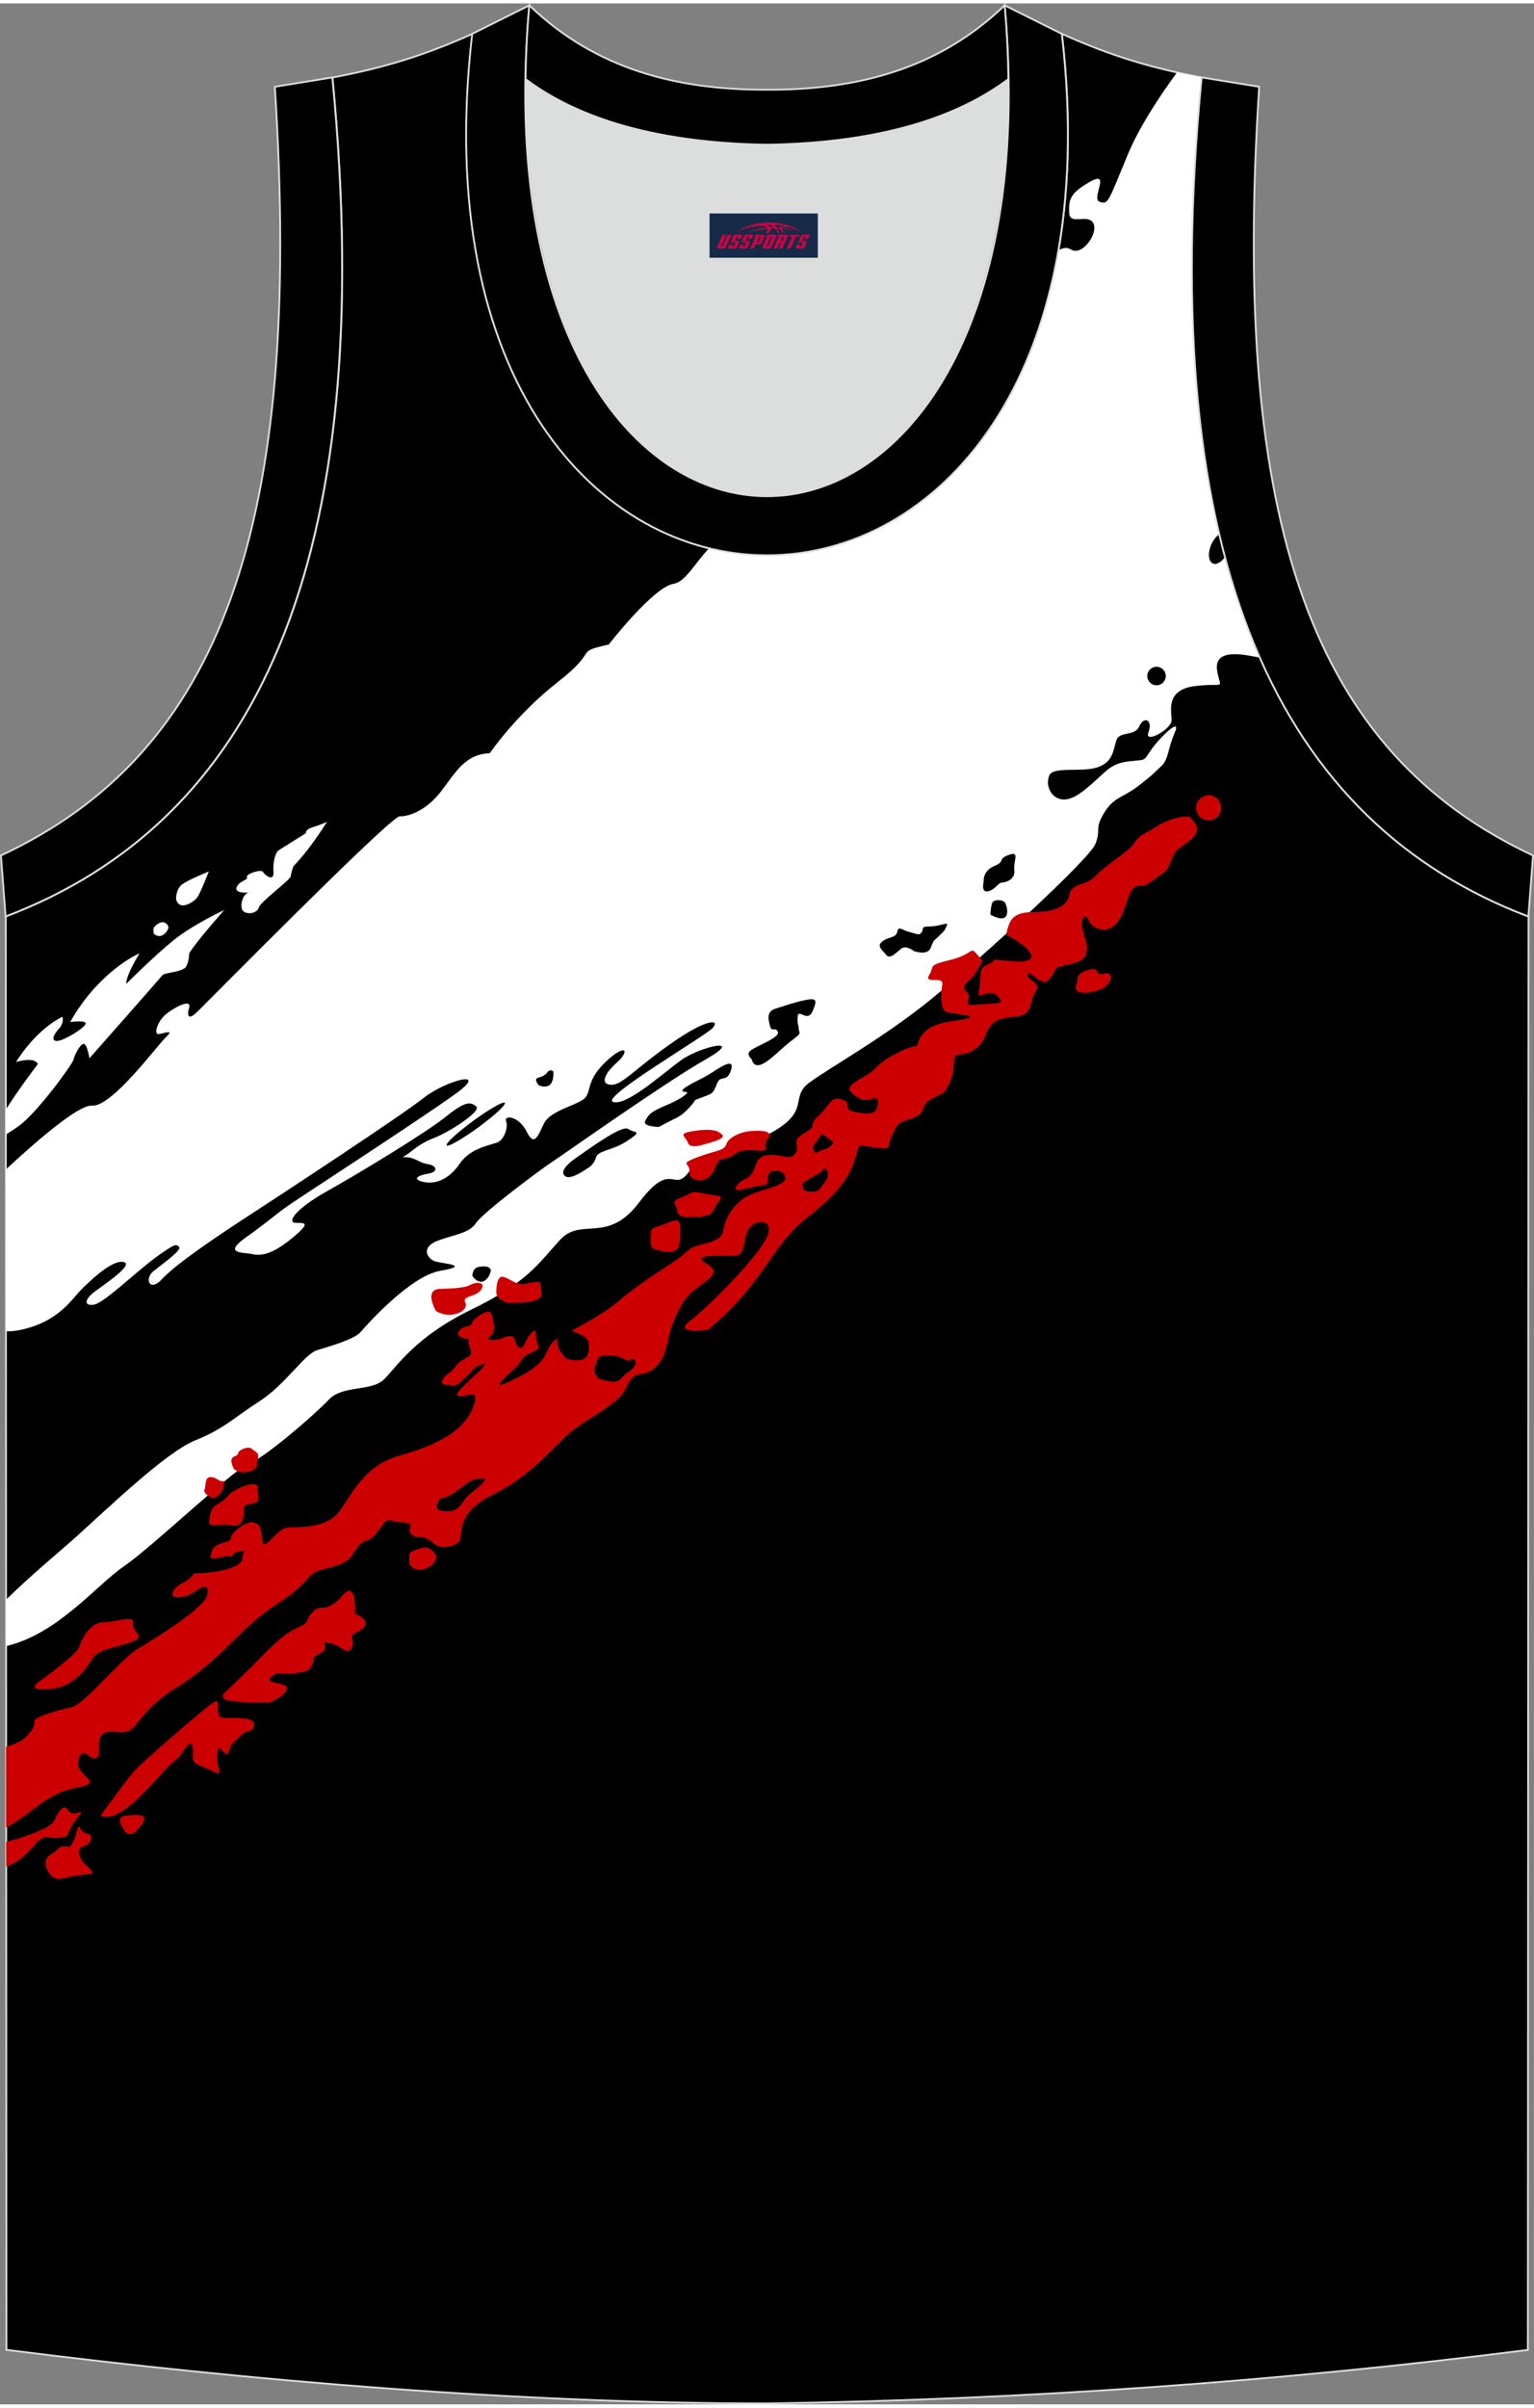 <?xml version="1.0" encoding="utf-8"?>
<!-- Generator: Adobe Illustrator 24.0.1, SVG Export Plug-In . SVG Version: 6.00 Build 0)  -->
<svg xmlns="http://www.w3.org/2000/svg" xmlns:xlink="http://www.w3.org/1999/xlink" version="1.1" id="图层_1" x="0px" y="0px" width="338.74px" height="531.5px" viewBox="0 0 340.03 532.01" enable-background="new 0 0 340.03 532.01" xml:space="preserve">
<rect x="0" y="0" width="340.03" height="532.01" fill="#808080" stroke="none"/>
<g>
	<path fill-rule="evenodd" clip-rule="evenodd" stroke="#DCDDDD" stroke-width="0.4" stroke-miterlimit="22.926" d="M170.07,531.81   c57.55-0.83,113.68-4.88,168.6-11.86l0.14-317.61c-54.7-20.78-82.92-77.27-72.42-185.92h0.02c-10.68-2-19.8-4.62-31.02-9.67   c17.85,154.06-148.54,154.06-130.69,0c-11.22,5.04-20.33,7.67-31.02,9.67h0.02c10.5,108.64-17.72,165.11-72.42,185.9l0.14,317.61   C55.89,526.86,115.18,531.81,170.07,531.81z"/>
	<g>
		<path fill-rule="evenodd" clip-rule="evenodd" fill="#FFFFFF" d="M55.14,197.02c0,0-3.31,0.29-2.68-1.2    c0.63-1.48,2.62-1.54,2.28-2.23c-0.34-0.68,3.14-1.83,3.54-1.14c0.4,0.68,2.51,2.34,2.34,0c-0.17-2.34,0.46-4.34,1.14-4.79    c0.68-0.46,6.1-3.82,6.1-3.82s-0.43-0.74,1.65-1.37c2.08-0.63,2.97-1.14,2.97-1.14s-3.51,5.82-7.45,9.87c0,0-0.51,1.48-0.6,2.25    c-0.09,0.77-6.76,5.68-7.05,6.85c-0.28,1.17-2.14,1.68-3.31,0.97C52.91,200.56,53.71,197.25,55.14,197.02z"/>
		<path fill-rule="evenodd" clip-rule="evenodd" fill="#FFFFFF" d="M39.02,198.48c0,0-0.06-2.14,1.25-3.19    c1.31-1.06,6.02-2.94,6.02-2.94s-1.91,4.88-2.57,5.76C43.07,198.99,39.79,201.36,39.02,198.48z"/>
		<path fill-rule="evenodd" clip-rule="evenodd" fill="#FFFFFF" d="M34.1,206.14c0,0-0.21-0.9,0.03-1.38    c0.24-0.48,1.3-1.2,1.93-1.18c0.63,0.01,1.36,0.67,1.27,1.3C37.23,205.49,35.79,207.63,34.1,206.14z"/>
		<path fill-rule="evenodd" clip-rule="evenodd" fill="#FFFFFF" d="M27.97,217.26c0,0,6.39-6.39,10.67-9.81    c4.28-3.42,11.07-6.56,11.07-6.56s-6.05,6.79-7.76,9.58c0,0-0.03,1.77-0.71,2.97c-0.68,1.2-4.79,1.31-5.22,1.88    c-0.43,0.57-16.2,18.43-16.2,18.43s-0.51-3.31-1.31-3.19c-0.8,0.11-1.97,2.4-2.2,3.45c-0.23,1.06-8.02,11.72-12.01,14.63    c-1.22,0.89-2.21,1.53-2.99,1.97l0-5.52c2.87-4.6,7.08-10.05,7.07-10.06c-0.71-1.74-4.82-0.46-4.82-0.46s4.11-6.99,10.3-10.04    c0,0,0.43,1.37-0.86,2.74c-1.28,1.37-1.71,2.77-0.2,2.62c1.51-0.14,5.79-2.77,6.16-3.74s-3.39-0.43-3.39-0.43s2.4-4.76,7.13-9.33    c4.74-4.56,8.22-5.88,8.22-5.88S27.94,215.27,27.97,217.26z"/>
		<path fill-rule="evenodd" clip-rule="evenodd" fill="#FFFFFF" d="M1.3,258.38c5.91-5.5,15.98-14.38,19.06-14.14    c4.45,0.34,14.38-13.24,16.43-15.18c2.05-1.94-0.57-0.74-1.65-0.68c-1.08,0.06-0.28-2.51,1.2-3.99c1.48-1.48,6.22-4.17,5.59-1.88    c-0.63,2.28,0.11,2.57,1.71,1.03c1.6-1.54,43.02-43.53,44.96-43.42c1.94,0.11,5.91-1.28,9.16-5.51c3.25-4.22,5.28-8.24,10.81-8.47    c0,0,5.82-8.56,15.18-15.86c9.36-7.3,3.2-6.39,11.18-8.22c0,0,9.93-12.78,14.38-13.46c2.56-0.39,4.56-4.31,7.86-7.89    c32.16,7.89,68.46-14.11,77.45-65.99c0.89-0.54,1.84-0.78,2.83-0.17c2.4,1.48,6.05-3.54,4.91-5.82c-1.14-2.28-5.25,0.57-5.36-2.28    c-0.11-2.85,0-4.34,4.68-6.96c4.68-2.62,0.11,3.77,2.05,4.45c1.94,0.68,1.83,0.23,6.28-10.5c2.61-6.29,7.38-13.37,10.88-18.14    c1.81,0.4,3.65,0.78,5.54,1.13h-0.02c-3.94,40.79-2.43,74.23,3.9,101.19c-0.69,0.43-1.38,1.27-1.84,2.35    c-0.79,1.85-0.61,3.71,0.4,4.14c0.8,0.34,1.88-0.3,2.69-1.5c2.13,8.03,4.7,15.46,7.71,22.3c-0.41-0.03-0.88-0.1-1.42-0.21    c-5.71-1.14-8.79-0.46-7.99,3.54c0.8,3.99,1.77,2.23-4.91,3.02c-6.67,0.8-5.25,5.59-5.25,7.59c0,2-6.16,5.36-5.14,2.68    c1.03-2.68-0.91-3.77-2-1.37c-1.08,2.4-4.45,0.97-5.13,3.2c-0.68,2.22-0.74,4.79-4.22,5.93c-3.48,1.14-9.7-0.28-10.61,1.77    c-0.91,2.05,0.23,4.91,2.74,5.31c2.51,0.4,5.48-2.34,7.87-4.51c2.4-2.17,3.48-3.54,7.25-3.94c3.77-0.4,2.91,0.06,4.73-2.57    c1.83-2.62,6.85-7.53,5.19-3.71c-1.65,3.82-1.31,5.88-3.02,7.42c-1.71,1.54-1.14,1.31-4.79,4.16c-3.65,2.85-5.71,2.57-7.87,6.22    c-2.17,3.65-0.57,3.37-1.88,6.79c-1.31,3.42-25.5,25.5-36.11,34.17c-10.61,8.67-22.25,15.06-27.27,18.71    c-5.02,3.65,1.6,6.85-11.87,12.78c-13.46,5.93-11.98,3.42-15.18,7.42c-3.2,3.99-3.65-2.97-10.73,6.39    c-7.07,9.36-12.78,3.08-17.57,8.33c-4.79,5.25-7.19,9.36-19.63,15.41c-12.44,6.05-16.43,12.55-19.28,15.4    c-2.85,2.85-9.24,1.25-12.32,4.56c-3.08,3.31-14.21,12.89-17.74,14.21s-21.22,18.32-27.73,22.76    c-5.98,4.09-14.57,14.93-26.02,17.63l0-10.31c5.29-5.23,12.25-10.98,15.41-13.82c6.85-6.16,19.97-18.83,26.47-21.45    c6.5-2.62,8.56-5.02,14.26-8.67c5.71-3.65,9.98-10.5,12.84-11.35c2.85-0.86,8.22-2.4,9.58-3.99c1.37-1.6,11.01-12.44,17.69-13.58    c6.68-1.14,1.14-1.54-0.86-2c-2-0.46-3.65-3.14,0.17-4.62c3.82-1.48,7.02-1.6,8.61-3.99c1.6-2.4,14.49-11.98,16.94-13.58    c2.45-1.6,24.93-17.52,33.95-22.65c9.01-5.13-1.23-2.88-5.48,0.2c-4.25,3.08-11.95,10.1-15.03,9.24    c-3.08-0.86,20.25-14.49,22.02-16.37c1.77-1.88-0.91-2.4-9.13,3.37c-8.22,5.76-10.84,9.19-13.24,9.19c-2.4,0-1.94-2.17,1.14-4.91    c3.08-2.74,1.94-4.39-2.57-0.06c-4.51,4.34-2.85,6.79-4.85,8.22c-2,1.43-7.3,2.57-8.67,5.25c-1.37,2.68-2.11,5.42-3.88,1.88    c-1.77-3.54-5.08-3.71-4.56-2.34c0.51,1.37-0.4,3.94-1.71,4.62c-1.31,0.69-6.05,1.14-8.5,4.74c-2.45,3.59-5.48,4.74-8.16,4.11    c-2.68-0.63-1.03-1.48,1.14-1.83c2.17-0.34,1.94-1.71,0.11-2.05c-1.83-0.34-1.54-0.51-3.42-1.26c-1.88-0.74-3.14,0.11-1.71-0.74    c1.43-0.86,2.68-2.45,6.22-3.82c3.54-1.37,10.67-5.99,9.41-7.02c-1.26-1.03-2.34-1.25-6.73,2.28    c-4.39,3.54-19.17,12.49-26.3,16.49c-7.13,3.99-8.9,6.9-7.08,7.02c1.83,0.11,3.94-0.4-0.8,3.48c-4.74,3.88-7.07,3.82-8.96,3.42    c-1.88-0.4-6.33,0-1.2-3.65c5.13-3.65,6.39-4.96,9.41-7.07c3.02-2.11,29.27-19.11,37.08-24.76c7.82-5.65-2.28-2.91-7.07,0.91    c-4.79,3.82-30.41,20.65-39.19,26.36s-16.09,10.84-18.83,13.81c-2.74,2.97-3.94-0.11-1.88-1.77c2.05-1.66,6.33-4.68,5.71-5.36    c-0.63-0.68-0.8-0.86-5.02,2.17c-4.22,3.02-11.7,10.33-13.92,10.61c-2.23,0.29-2.05-1.2,0.23-2.91c2.28-1.71,8.9-6.1,6.33-6.56    c-2.57-0.46-7.3,4.11-9.3,6.1c-2,2-4.62,6.45-11.7,8.5c-2.24,0.65-3.86,0.81-5.02,0.74L1.3,258.38L1.3,258.38z M111.91,243.62    c-0.3-0.41-3.43,1.37-6.99,3.97c-3.56,2.6-6.21,5.04-5.91,5.45c0.3,0.41,3.43-1.37,6.99-3.97    C109.56,246.47,112.2,244.03,111.91,243.62L111.91,243.62z M119.47,239.77c3.14,1.08,3.2-1.77,3.2-2.74    c0-0.97-1.14-0.63-1.37-0.17c-0.23,0.46-0.97,0.91-2.05,1.2C118.16,238.35,119.47,239.77,119.47,239.77L119.47,239.77z     M104.7,281.99c2.11,2.77,3.77,0.34,4.05-0.97c0.29-1.31-1.77-1.31-2.91-0.97C104.7,280.4,104.7,281.99,104.7,281.99L104.7,281.99    z M256.36,146.99c-1.13,0-2.05,0.92-2.05,2.05s0.92,2.05,2.05,2.05c1.13,0,2.05-0.92,2.05-2.05S257.5,146.99,256.36,146.99    L256.36,146.99z M219.54,201.92c4.76,2.57,3.77-1.65,3.31-2.54c-0.46-0.88-2.57-0.91-2.91-0.08    C219.59,200.13,219.54,201.92,219.54,201.92L219.54,201.92z M218.05,194.57c0,0-0.68,2.57,0.97,2.17c1.65-0.4,2.28-1.94,3.08-1.94    c0.8,0,3.02-0.68,2.74-2.74c-0.29-2.05,1.37-4.34-1.26-3.37c-2.62,0.97-0.57,1.37-3.19,2.45    C217.77,192.23,218.05,194.57,218.05,194.57L218.05,194.57z M202.71,210.05c3.45,0.91,3.48-0.66,3.94-1.65    c0.46-1,0.2-0.46,1.57-1.83c1.37-1.37,0.94-0.83,1.6-2.08c0.66-1.26-1.17,0-3.57,0.03c-2.4,0.03-1.37,0.51-1.94,1.28    c-0.57,0.77-0.8,0.46-2.62,0c-1.83-0.46-2.48-1.51-2.8-0.09c-0.31,1.43-1.8,1-3.25,2.11c-1.46,1.11-0.11,1.8,0.77,2.99    c0.88,1.2,2.4-0.68,3.45-1.43C200.91,208.65,202.71,210.05,202.71,210.05L202.71,210.05z M166.6,233.9    c1.03,3.99,5.71-1.71,8.62-3.88c2.91-2.17,1.83-1.77,1.83-2.74c0-0.97-0.4-1.08-0.23-2.85c0.17-1.77,2.17,1.48,3.31-1.14    c1.14-2.62,0.74-2.91-1.6-2.45c-2.34,0.46-4.34,1.2-6.56,1.88c-2.22,0.68-1.65,2.51-1.26,3.94c0.4,1.43,1.14,0,1.71,1.2    c0.57,1.2-4.34,3.02-5.82,3.99C165.11,232.82,166.6,233.9,166.6,233.9L166.6,233.9z M130.08,258.2c0,0,1.48-0.63,2-2.4    c0.51-1.77,3.59-1.48,7.07-3.82c3.48-2.34,1.48-1.6,0.11-2.57c-1.37-0.97-8.5,4.28-11.47,6.33c-2.97,2.05-3.59,3.54-2.34,4.22    C126.72,260.66,130.08,258.2,130.08,258.2L130.08,258.2z M146.06,248.96c3.82-2.17,4.39-1.83,6.62-4.16    c2.22-2.34,0.4-1.43,2.8-2.34c2.4-0.91,2.57-0.8,3.42-3.02c0.86-2.23,2.11-0.17,3.08-2.91c0.97-2.74-1.43-1.43-3.94,0.23    c-2.51,1.65-3.54,1.83-5.82,3.25c-2.28,1.43,0.23,1.03,0.11,1.37c-0.11,0.34-1.54,1.48-4.96,2.91c-3.42,1.43-3.59,2-4.34,3.31    C142.29,248.9,146.06,248.96,146.06,248.96z"/>
		<path fill-rule="evenodd" clip-rule="evenodd" fill="#FFFFFF" d="M120.5,232.01c0,0-1.65,1.6-1.14,2.22    c0.51,0.63,0.63,0.8,4.79-1.37c4.16-2.17,23.62-11.64,25.9-15.69c2.28-4.05-2.45-1.83-4.79,0.06    C142.92,219.12,138.59,221.23,120.5,232.01z"/>
		<path fill-rule="evenodd" clip-rule="evenodd" fill="#CC0001" d="M96.65,289.75c0,0-2.85-4.79,0.91-4.91    c3.77-0.11,5.82-0.34,6.73-0.91c0.91-0.57,3.54-0.8,2.4,1.03c-1.14,1.83-4.39,1.24-3.54,2.97    C104.01,289.65,100.04,291.79,96.65,289.75z"/>
		<path fill-rule="evenodd" clip-rule="evenodd" fill="#CC0001" d="M46.52,335.72c0,0-0.23-2.11,1.71-3.2    c1.94-1.08,2.11-1.83,3.14-2.62c1.03-0.8,5.82-3.08,5.82-0.86c0,2.22,0.63,2.85-1.03,3.31c-1.65,0.46-2.11,0.06-2.11,1.65    c0,1.6-0.17,3.77-2.85,3.19C48.51,336.63,45.66,338.28,46.52,335.72z"/>
		<path fill-rule="evenodd" clip-rule="evenodd" fill="#CC0001" d="M10.12,370.8c0,0,6.96-5.08,7.42-6.62    c0.46-1.54,2.4-5.48,5.36-5.48s7.02-1.83,6.62,0.29c-0.4,2.11,3.42,2.68-0.46,4.11c-3.88,1.43-7.19,1.48-8.56,3.65    c-1.37,2.17-4.17,6.39-9.47,6.73S7.72,372.52,10.12,370.8z"/>
		<path fill-rule="evenodd" clip-rule="evenodd" fill="#CC0001" d="M47.03,331.21c0,0-2.08-0.97-1.71-1.85    c0.37-0.88,0-2.88,1.4-2.82c1.4,0.06,1.83,1.1,2.62,0.86C50.13,327.14,49.48,331.04,47.03,331.21z"/>
		<path fill-rule="evenodd" clip-rule="evenodd" fill="#CC0001" d="M51.85,324.73c0,0-0.97-1.71-0.37-2.4    c0.6-0.68,1.17-0.34,1.31-1.11c0.14-0.77,2.31-1.6,3-0.97c0.68,0.63,1.54,0.77,1.45,1.8c-0.09,1.03-0.48,0.97-0.28,1.88    C57.15,324.85,53.7,326.5,51.85,324.73z"/>
		<path fill-rule="evenodd" clip-rule="evenodd" fill="#CC0001" d="M105.27,296.04c0,0-4.39,0.06-3.65-1.6    c0.74-1.65,3.08-1.14,3.02-2c-0.06-0.86,3.99-3.71,4.34-2C109.33,292.16,111.09,296.49,105.27,296.04z"/>
		<path fill-rule="evenodd" clip-rule="evenodd" fill="#CC0001" d="M112.69,287.94c0,0-2.68-0.57-2.68-2.34    c0-1.77,0.34-3.77,1.6-3.42c1.25,0.34,2.57,1.54,3.99,1.6c1.43,0.06,4.45-1.31,4.22,0.23    C119.6,285.54,122.56,288.05,112.69,287.94z"/>
		<path fill-rule="evenodd" clip-rule="evenodd" fill="#CC0001" d="M105.33,302.2c0,0-3.77,4.45-4.91,4.11    c-1.14-0.34-3.02,0.11-2.28-1.37c0.74-1.48,1.54-1.08,2.85-2.97c1.31-1.88,3.82-1.83,3.37-3.37c-0.46-1.54-1.31-3.37,1.03-3.37    c2.34,0,2.97,1.6,5.76,0.57c2.8-1.03,2.85-0.28,3.14,0.86c0.29,1.14,1.48,1.83,1.94,0.46c0.46-1.37,2.68-4.56,2.57-2.11    c-0.11,2.45,1.88,2.74-0.97,3.94c-2.85,1.2-1.6,1.71-3.94,3.71c-2.34,2-4.11,3.94-2.57,3.37c1.54-0.57,8.04-3.37,9.47-6.39    c1.17-2.47,1.53-3.08,2.81-3.84c-0.05,0.29-0.07,0.59-0.06,0.9c0.11,2,2.05,3.59,2.05,3.59c4.85,1.43,5.13-1.37,4.91-3.37    c-0.19-1.69-2.43-2.2-3.81-2.79c3.07-1.65,7.95-4.41,10.35-6.54c3.08-2.74,8.33-6.16,12.32-8.79c3.99-2.62,2.51-2.97,6.85-3.99    c4.34-1.03,3.94-2.45,4.39-4.22c0.46-1.77,2.22-4.96,5.36-6.45c3.14-1.48,8.44-2.23,8.1-3.99c-0.34-1.77-3.08-2.05-3.71-0.69    c-0.63,1.37,0.63,2.4-1.6,2.51c-2.23,0.11-6.85,2-5.53,0.11c1.31-1.88,2.22-1.14,3.42-2.8c1.2-1.65,0.63-3.77,3.59-4.11    c2.97-0.34,4.79,1.37,6.05-0.34c1.26-1.71-1.31-2.57,1.94-4.45c3.25-1.88,0.68-1.65,3.2-3.88c2.51-2.23,2.57-4.45,5.19-3.65    c2.62,0.8-0.17,2.17,2.97,2.8c3.14,0.63,4.85,0.57,5.02-1.94c0.17-2.51-2.11,0.17-4.05-1.03c-1.94-1.2-3.31-2.11-1.2-3.54    c2.11-1.43,3.2-1.65,5.14-3.65c1.94-2,7.19-4.51,8.39-4.39c1.2,0.11-0.4-4.51,8.5-5.65c8.9-1.14-0.91-1.48-1.88-2.11    c-0.97-0.63-1.03-3.88-0.63-5.93c0.4-2.05-4.22,0-2.91-2.11c1.31-2.11-0.57-2.05,4.74-3.37c5.31-1.31,4.22-3.19,5.93-1.14    c1.71,2.05,1.43,0.68,0,3.42c-1.43,2.74-4.17,3.31-2.4,4.74c1.77,1.43-1.65,3.31,2.17,2.91c3.82-0.4,6.96,0.17,4.68-1.94    c-2.28-2.11-4.79,1.83-4.05-1.54c0.74-3.37-0.46-4.39,2-5.48c2.45-1.08-0.57-1.26,5.08-0.68c5.65,0.57,5.44-1.46,2.23-3.82    c-3.21-2.36-3.59-1.37-2.97-3.48c0.63-2.11,1.54-3.59,5.82-3.59c4.28,0,7.36-1.14,7.87-3.88c0.51-2.74,3.59-1.71,5.82-4.16    c2.22-2.45,7.36-5.36,8.5-7.19c1.14-1.83,1.65-1.65,5.02-3.77c3.37-2.11,7.3-2.51,7.59-1.83c0.29,0.68,2.91,2.34-0.06,4.79    c-2.97,2.45-3.25,1.88-4.34,4.62c-1.08,2.74-0.68,1.88-4.22,4.56c-3.54,2.68-3.71-1.48-5.99,5.71c-2.28,7.19-7.02,5.25-8.04,3.08    c-1.03-2.17-1.77-0.34-1.37,1.88c0.4,2.23,2.8,6.33-1.94,7.53c-4.74,1.2-3.25,0.29-5.13,3.2c-1.88,2.91-4.79-2.23-5.08-0.74    c-0.28,1.48,3.19,1.54,1.71,3.88c-1.48,2.34-0.4,5.19-4.62,5.53c-4.22,0.34-5.31,1.2-6.39,3.99c-1.08,2.8-3.54,4.34-5.71,4.34    c-2.17,0-0.74,2.74-2.17,5.99c-1.43,3.25-1.54,2.4-4.17,3.88c-2.62,1.48-1.08,3.25-4.22,4.28c-3.14,1.03-3.25,0.97-4.56,3.88    c-1.31,2.91,0.29,3.14-3.71,2.62c-3.99-0.51-3.31-1.2-4.17,1.6c-0.86,2.8-1.83,6.9-10.56,13.64c-8.73,6.73-9.13,14.09-22.31,25.1    c0,0-8.16,1.14-3.94-2c4.22-3.14,15.63-14.78,17.12-18.83c1.48-4.05-3.08-3.65-4.34-1.14c-1.25,2.51-0.28,5.65-3.37,5.65    c-3.08,0-8.62-0.29-6.45,1.26c2.17,1.54,3.82,1.94-0.29,4.96c-4.11,3.02-4.39,3.99-6.16,7.82c-1.77,3.82-1.31,7.3-3.65,10.04    c-2.34,2.74-4.54,1.51-5.85,3.05c-1.31,1.54-1.03,2.77-3.42,4.85c-2.4,2.08-4.65,3.19-8.81,6.05c-4.17,2.85-8.9,10.1-18.49,14.83    c-9.58,4.74-5.88,9.87-7.99,10.84c-2.11,0.97-3.71,1.37-5.59-0.34c-1.88-1.71-3.31-0.51-4.56-1.71c-1.25-1.2,1.48-2.45-2-2.62    c-3.48-0.17-2.85-1.65-5.19,1.71c-2.34,3.37-3.14,1.54-4.73,3.82c-1.6,2.28-1.6,3.42-6.85,4.68c-5.25,1.26-2.17,2.17-10.95,7.87    c-8.79,5.71-11.87,11.98-22.25,18.48c-10.38,6.5-7.87,10.61-13.58,9.87c-5.71-0.74-2.57,4.96-4.16,5.76    c-1.6,0.8-3.08-3.14-4.05,0.51c-0.97,3.65,6.45,4.79-0.46,6.1c-6.63,1.26-9.31,5.31-15.58,8.86l-0.01-17.93    c1.82-0.55,3.29-1.17,4.12-1.95c3.65-3.42,1.14-3.54,2.85-4.45c1.71-0.91,5.02-1.83,7.64-2.4c2.62-0.57,10.84-10.61,14.38-12.78    c3.54-2.17,15.18-9.13,15.63-12.21c0.46-3.08-1.77-1.14-3.45-0.17c-1.68,0.97-5.08,1.37-4.19-0.4c0.88-1.77,2.82-1.94,4.02-3.25    c1.2-1.31-0.17-0.66,3.34-0.94c3.51-0.29,7.82-1.31,8.02-3.14c0.2-1.83,1.08-1.94-0.83-1.57c-1.91,0.37-0.63,1.2-2.34,1.08    c-1.71-0.11-4.25,1.37-3.82-0.31c0.43-1.68,0.77-2.14,3.02-2.8c2.25-0.66,0.94-0.91,2-2.08c1.06-1.17,3.25-2.74,4.51-2.31    c1.26,0.43,1.28,0.49,1.68,2.08c0.4,1.6-0.09,3.71,1.54,2.2c1.63-1.51,2.62-2.8,4.02-3.14c1.4-0.34,8.64,0.63,11.78-3.68    c3.14-4.31,5.42-10.1,13.52-12.38c8.1-2.28,13.81-5.25,15.97-10.38c2.17-5.14-1.83-2.05-3.31-2.85    C99.99,307.71,112.2,298.92,105.33,302.2L105.33,302.2z M184.65,252.62c0,0,0.46-0.11-1.03-1.11c-1.48-1-1.31-1.51-2.28,0.17    c-0.97,1.68-1.28,1.03-1,2.34c0.29,1.31,1.2,0.11,2.31-0.09C183.76,253.74,184.65,252.62,184.65,252.62L184.65,252.62z     M180.83,263.21c0.68-0.03,1.14-0.88,2.28-2.48c1.14-1.6-0.43-3.17-0.63-2.42c-0.2,0.74-1.2,1-3.17,2.2    c-1.97,1.2-1.4,1.08-1.26,2.08C178.2,263.58,180.83,263.21,180.83,263.21L180.83,263.21z M99.07,334.06c0,0,1.26,0.34,2.62-0.86    c1.37-1.2,0.29-1.2,3.65-3.88c3.37-2.68,2.17-2.74,0.29-2.34c-1.88,0.4-1.71,0.8-4.79,2.91c-3.08,2.11-2.97,0.46-3.88,2.45    C96.05,334.35,99.07,334.06,99.07,334.06L99.07,334.06z M132.85,304.8c5.19,1.48,4.05-0.06,6.5-1.6c2.45-1.54,1.48-3.54,0.57-2.68    c-0.91,0.86-1.88-0.97-4.96-0.97c-3.08,0-2.28,0.97-3.02,2.4C131.19,303.37,132.85,304.8,132.85,304.8z"/>
		<path fill-rule="evenodd" clip-rule="evenodd" fill="#CC0001" d="M238.84,216.68c0,0-0.63-1.71,2.34-2.51    c2.97-0.8,1.2,1.43,3.59,0.8c2.4-0.63,1.54,2.34-0.4,3.31C242.44,219.25,236.85,220.39,238.84,216.68z"/>
		<path fill-rule="evenodd" clip-rule="evenodd" fill="#CC0001" d="M267.9,175.46c1.54,0,2.78,1.25,2.78,2.78    c0,1.54-1.25,2.78-2.78,2.78s-2.78-1.25-2.78-2.78C265.12,176.71,266.36,175.46,267.9,175.46z"/>
		<path fill-rule="evenodd" clip-rule="evenodd" fill="#CC0001" d="M1.37,407.37c4.82-1.16,9.76-3.26,10.43-4.38    c0.69-1.14,2.05-4.68,3.31-2.62c1.26,2.05,4.51-1.43,1.83,1.94c-2.68,3.37-0.91,3.94-3.88,4.17c-2.97,0.23-3.14-0.97-5.13,1.31    c-1.49,1.7-3.63,4.12-6.55,5.04L1.37,407.37z"/>
		<path fill-rule="evenodd" clip-rule="evenodd" fill="#CC0001" d="M10.86,414.31c0,0-1.83-2.8,0.17-3.99c2-1.2,1.94-2,3.14-2    s1.08,0.68,2.05-1.03c0.97-1.71,0.91-4.39,1.65-2.8c0.74,1.6,2.85,0.51,2.22,2.51c-0.63,2-2.91,0.51-2.45,3.25    c0.46,2.74,5.42,4.22,1.03,4.39C14.28,414.82,12.86,416.88,10.86,414.31z"/>
		<path fill-rule="evenodd" clip-rule="evenodd" fill="#CC0001" d="M27.29,404.44c0-0.34-2.05-2.62,0.74-2.91    c2.8-0.29,4.79-0.23,3.65,1.54C30.54,404.84,28.77,407.12,27.29,404.44z"/>
		<path fill-rule="evenodd" clip-rule="evenodd" fill="#CC0001" d="M22.27,401.59c0,0,5.42-7.53,7.3-9.7    c1.88-2.17,15.35-13.81,17.63-15.35c2.28-1.54,0.11,2.85,1.94,3.25c1.83,0.4,7.65-0.46,7.13,1.71c-0.51,2.17-0.86,0.29-3.25,2.68    c-2.4,2.4-1.37,0.86-2.28,3.14c-0.91,2.28-2.11-2.91-2.57,0.4c-0.46,3.31,2.05,5.48-1.14,3.94c-3.2-1.54-4.28-1.43-4.28-3.02    c0-1.6,0.27-4.49-1.6-2.11c-1.87,2.38,0,0.63-3.37,3.71C34.42,393.32,26.87,403.62,22.27,401.59z"/>
		<path fill-rule="evenodd" clip-rule="evenodd" fill="#CC0001" d="M50.22,373.92c0,0-1.65,1.14-0.34,1.88    c1.31,0.74,8.62,0.74,9.7,0.68c1.08-0.06,5.19-2.68,3.77-3.65c-1.43-0.97-4.79-0.57-3.19-2.05c1.6-1.48,2.57-0.34,5.02-0.74    c2.45-0.4,3.48-0.4,4.05-2c0.57-1.6-0.23-1.43,2-2.62c2.22-1.2-0.97-2.62,1.83-2.11c2.8,0.51,3.94,3.02,4.91,1.03    c0.97-2-1.08-2.34,0.91-3.31c2-0.97,2.97-2.11,1.31-3.42c-1.65-1.31-1.48,0.34-1.48-2.4c0-2.74-0.8-4.28-2.23-3.02    c-1.43,1.26-0.74,1.31-2.97,2.68c-2.22,1.37-2.51-0.34-4.39,1.77c-1.88,2.11,0.17,1.71-3.71,3.54    C61.52,362,58.32,366.33,50.22,373.92z"/>
		<path fill-rule="evenodd" clip-rule="evenodd" fill="#CC0001" d="M156.11,252.8c0,0-3.08,1.14-3.59-0.28    c-0.51-1.43-2.22-2,0.4-2.51c2.62-0.51,5.19-0.63,6.33,0.06C160.39,250.75,161.59,251.43,156.11,252.8z"/>
		<path fill-rule="evenodd" clip-rule="evenodd" fill="#CC0001" d="M154.57,260.73c0,0-1.9-0.12-1.75-1.97    c0.15-1.85-2.47-1.51,1.81-3.11c4.28-1.6,5.88-1.37,6.39-2.91c0.51-1.54,3.31-2.8,5.82-2.91c2.51-0.11,4.68,0.06,3.31,1.88    c-1.37,1.83,0.57,2.17-0.91,2.45c-1.48,0.28-4.56-0.68-6.33,0.8c-1.77,1.48-3.2,0.63-3.88,1.94    C158.33,258.22,157.82,261.07,154.57,260.73z"/>
		<path fill-rule="evenodd" clip-rule="evenodd" fill="#CC0001" d="M152,268.89c0,0-1.94-0.06-1.88-1.31    c0.06-1.26-1.88-2.05,0.8-2.97c2.68-0.91,1.83-1.65,5.19-0.91c3.37,0.74,4.51,0.06,3.02,2.05    C157.65,267.75,158.73,269.12,152,268.89z"/>
		<path fill-rule="evenodd" clip-rule="evenodd" fill="#CC0001" d="M144.7,275.91c0,0-0.74-0.8-0.46-2.28    c0.29-1.48-0.68-2.05,1.88-2.74c2.57-0.68,4.74-2.74,4.68,0.74C150.75,275.11,151.15,278.07,144.7,275.91z"/>
		<path fill-rule="evenodd" clip-rule="evenodd" fill="#CC0001" d="M94.55,342.09c0,0-3.82,0.51-3.82,1.65c0,1.14-0.51,3.02,2,3.31    C95.23,347.34,99.11,344.03,94.55,342.09z"/>
	</g>
	<path fill-rule="evenodd" clip-rule="evenodd" fill="#DCDDDD" d="M170.02,31.33c26.54-0.42,43.05-6.71,53.45-14.5   c0.02-0.06,0.03-0.12,0.05-0.18c1.15,124.11-108.15,124.11-107,0c0.02,0.06,0.03,0.12,0.05,0.18   C126.97,24.62,143.49,30.91,170.02,31.33z"/>
	
	<path fill-rule="evenodd" clip-rule="evenodd" stroke="#DCDDDD" stroke-width="0.4" stroke-miterlimit="22.926" d="M338.78,202.32   c-54.7-20.78-82.92-77.27-72.42-185.92l12.75,2.07c-6.32,97.71,12.05,147.58,60.71,170.34L338.78,202.32z"/>
	<path fill-rule="evenodd" clip-rule="evenodd" stroke="#DCDDDD" stroke-width="0.4" stroke-miterlimit="22.926" d="M1.24,202.32   c54.7-20.78,82.92-77.27,72.42-185.92l-12.74,2.07c6.32,97.71-12.05,147.58-60.71,170.34L1.24,202.32z"/>
	<path fill-rule="evenodd" clip-rule="evenodd" stroke="#DCDDDD" stroke-width="0.4" stroke-miterlimit="22.926" d="M117.33,0.43   c-13.02,145.03,118.38,145.03,105.37,0l12.66,6.31c17.85,154.06-148.54,154.06-130.69,0L117.33,0.43z"/>
	<path fill-rule="evenodd" clip-rule="evenodd" stroke="#DCDDDD" stroke-width="0.4" stroke-miterlimit="22.926" d="M117.33,0.43   c14.87,14.31,33.03,18.75,52.68,18.7c19.66,0.05,37.81-4.4,52.68-18.7c0.5,5.63,0.77,11.02,0.82,16.19   c-0.02,0.06-0.03,0.13-0.05,0.19c-10.4,7.8-26.92,14.07-53.45,14.5c-26.54-0.42-43.05-6.71-53.46-14.5   c-0.02-0.06-0.03-0.13-0.05-0.19C116.56,11.45,116.82,6.06,117.33,0.43z"/>
</g>
<g id="tag_logo">
	<rect y="46.54" fill="#162B48" width="24" height="9.818" x="157.28"/>
	<g>
		<path fill="#D30044" d="M173.24,49.73l0.005-0.011c0.131-0.311,1.085-0.262,2.351,0.071c0.715,0.24,1.44,0.54,2.193,0.9    c-0.218-0.147-0.447-0.289-0.682-0.42l0.011,0.005l-0.011-0.005c-1.478-0.845-3.218-1.418-5.1-1.62    c-1.282-0.115-1.658-0.082-2.411-0.055c-2.449,0.142-4.68,0.905-6.458,2.095c1.26-0.638,2.722-1.075,4.195-1.336    c1.467-0.18,2.476-0.033,2.771,0.344c-1.691,0.175-3.469,0.633-4.555,1.075c1.156-0.338,2.967-0.665,4.647-0.813    c0.016,0.251-0.115,0.567-0.415,0.96h0.475c0.376-0.382,0.584-0.725,0.595-1.004c0.333-0.022,0.66-0.033,0.971-0.033    C172.07,50.17,172.28,50.52,172.48,50.91h0.262c-0.125-0.344-0.295-0.687-0.518-1.036c0.207,0,0.393,0.005,0.567,0.011    c0.104,0.267,0.496,0.66,1.058,1.025h0.245c-0.442-0.365-0.753-0.753-0.835-1.004c1.047,0.065,1.696,0.224,2.885,0.513    C175.06,49.99,174.32,49.82,173.24,49.73z M170.8,49.64c-0.164-0.295-0.655-0.485-1.402-0.551    c0.464-0.033,0.922-0.055,1.364-0.055c0.311,0.147,0.589,0.344,0.84,0.589C171.34,49.62,171.07,49.63,170.8,49.64z M172.78,49.69c-0.224-0.016-0.458-0.027-0.715-0.044c-0.147-0.202-0.311-0.398-0.502-0.6c0.082,0,0.164,0.005,0.24,0.011    c0.72,0.033,1.429,0.125,2.138,0.273C173.27,49.29,172.89,49.45,172.78,49.69z"/>
		<path fill="#D30044" d="M160.2,51.27L159.03,53.82C158.85,54.19,159.12,54.33,159.6,54.33l0.873,0.005    c0.115,0,0.251-0.049,0.327-0.175l1.342-2.891H161.36L160.14,53.9H159.97c-0.147,0-0.185-0.033-0.147-0.125l1.156-2.504H160.2L160.2,51.27z M162.06,52.62h1.271c0.36,0,0.584,0.125,0.442,0.425L163.3,54.08C163.2,54.3,162.93,54.33,162.7,54.33H161.78c-0.267,0-0.442-0.136-0.349-0.333l0.235-0.513h0.742L162.23,53.86C162.21,53.91,162.25,53.92,162.31,53.92h0.18    c0.082,0,0.125-0.016,0.147-0.071l0.376-0.813c0.011-0.022,0.011-0.044-0.055-0.044H161.89L162.06,52.62L162.06,52.62z M162.88,52.55h-0.78l0.475-1.025c0.098-0.218,0.338-0.256,0.578-0.256H164.6L164.21,52.11L163.43,52.23l0.262-0.562H163.4c-0.082,0-0.12,0.016-0.147,0.071L162.88,52.55L162.88,52.55z M164.47,52.62L164.3,52.99h1.069c0.06,0,0.06,0.016,0.049,0.044    L165.04,53.85C165.02,53.9,164.98,53.92,164.9,53.92H164.72c-0.055,0-0.104-0.011-0.082-0.06l0.175-0.376H164.07L163.84,54C163.74,54.19,163.92,54.33,164.19,54.33h0.916c0.24,0,0.502-0.033,0.605-0.251l0.475-1.031c0.142-0.3-0.082-0.425-0.442-0.425H164.47L164.47,52.62z M165.28,52.55l0.371-0.818c0.022-0.055,0.06-0.071,0.147-0.071h0.295L165.83,52.22l0.791-0.115l0.387-0.845H165.56c-0.24,0-0.48,0.038-0.578,0.256L164.51,52.55L165.28,52.55L165.28,52.55z M167.68,53.01h0.278c0.087,0,0.153-0.022,0.202-0.115    l0.496-1.075c0.033-0.076-0.011-0.12-0.125-0.12H167.13l0.431-0.431h1.522c0.355,0,0.485,0.153,0.393,0.355l-0.676,1.445    c-0.06,0.125-0.175,0.333-0.644,0.327l-0.649-0.005L167.07,54.33H166.29l1.178-2.558h0.785L167.68,53.01L167.68,53.01z     M170.27,53.82c-0.022,0.049-0.06,0.076-0.142,0.076h-0.191c-0.082,0-0.109-0.027-0.082-0.076l0.944-2.051h-0.785l-0.987,2.138    c-0.125,0.273,0.115,0.415,0.453,0.415h0.72c0.327,0,0.649-0.071,0.769-0.322l1.085-2.384c0.093-0.202-0.06-0.355-0.415-0.355    h-1.533l-0.431,0.431h1.38c0.115,0,0.164,0.033,0.131,0.104L170.27,53.82L170.27,53.82z M172.99,52.69h0.278    c0.087,0,0.158-0.022,0.202-0.115l0.344-0.753c0.033-0.076-0.011-0.12-0.125-0.12h-1.402l0.425-0.431h1.527    c0.355,0,0.485,0.153,0.393,0.355l-0.529,1.124c-0.044,0.093-0.147,0.18-0.393,0.18c0.224,0.011,0.256,0.158,0.175,0.327    l-0.496,1.075h-0.785l0.54-1.167c0.022-0.055-0.005-0.087-0.104-0.087h-0.235L172.22,54.33h-0.785l1.178-2.558h0.785L172.99,52.69L172.99,52.69z M175.56,51.78L174.38,54.33h0.785l1.184-2.558H175.56L175.56,51.78z M177.07,51.71l0.202-0.431h-2.1l-0.295,0.431    H177.07L177.07,51.71z M177.05,52.62h1.271c0.36,0,0.584,0.125,0.442,0.425l-0.475,1.031c-0.104,0.218-0.371,0.251-0.605,0.251    h-0.916c-0.267,0-0.442-0.136-0.349-0.333l0.235-0.513h0.742L177.22,53.86c-0.022,0.049,0.022,0.06,0.082,0.06h0.18    c0.082,0,0.125-0.016,0.147-0.071l0.376-0.813c0.011-0.022,0.011-0.044-0.049-0.044h-1.069L177.05,52.62L177.05,52.62z     M177.86,52.55H177.08l0.475-1.025c0.098-0.218,0.338-0.256,0.578-0.256h1.451l-0.387,0.845l-0.791,0.115l0.262-0.562h-0.295    c-0.082,0-0.12,0.016-0.147,0.071L177.86,52.55z"/>
	</g>
</g>
</svg>